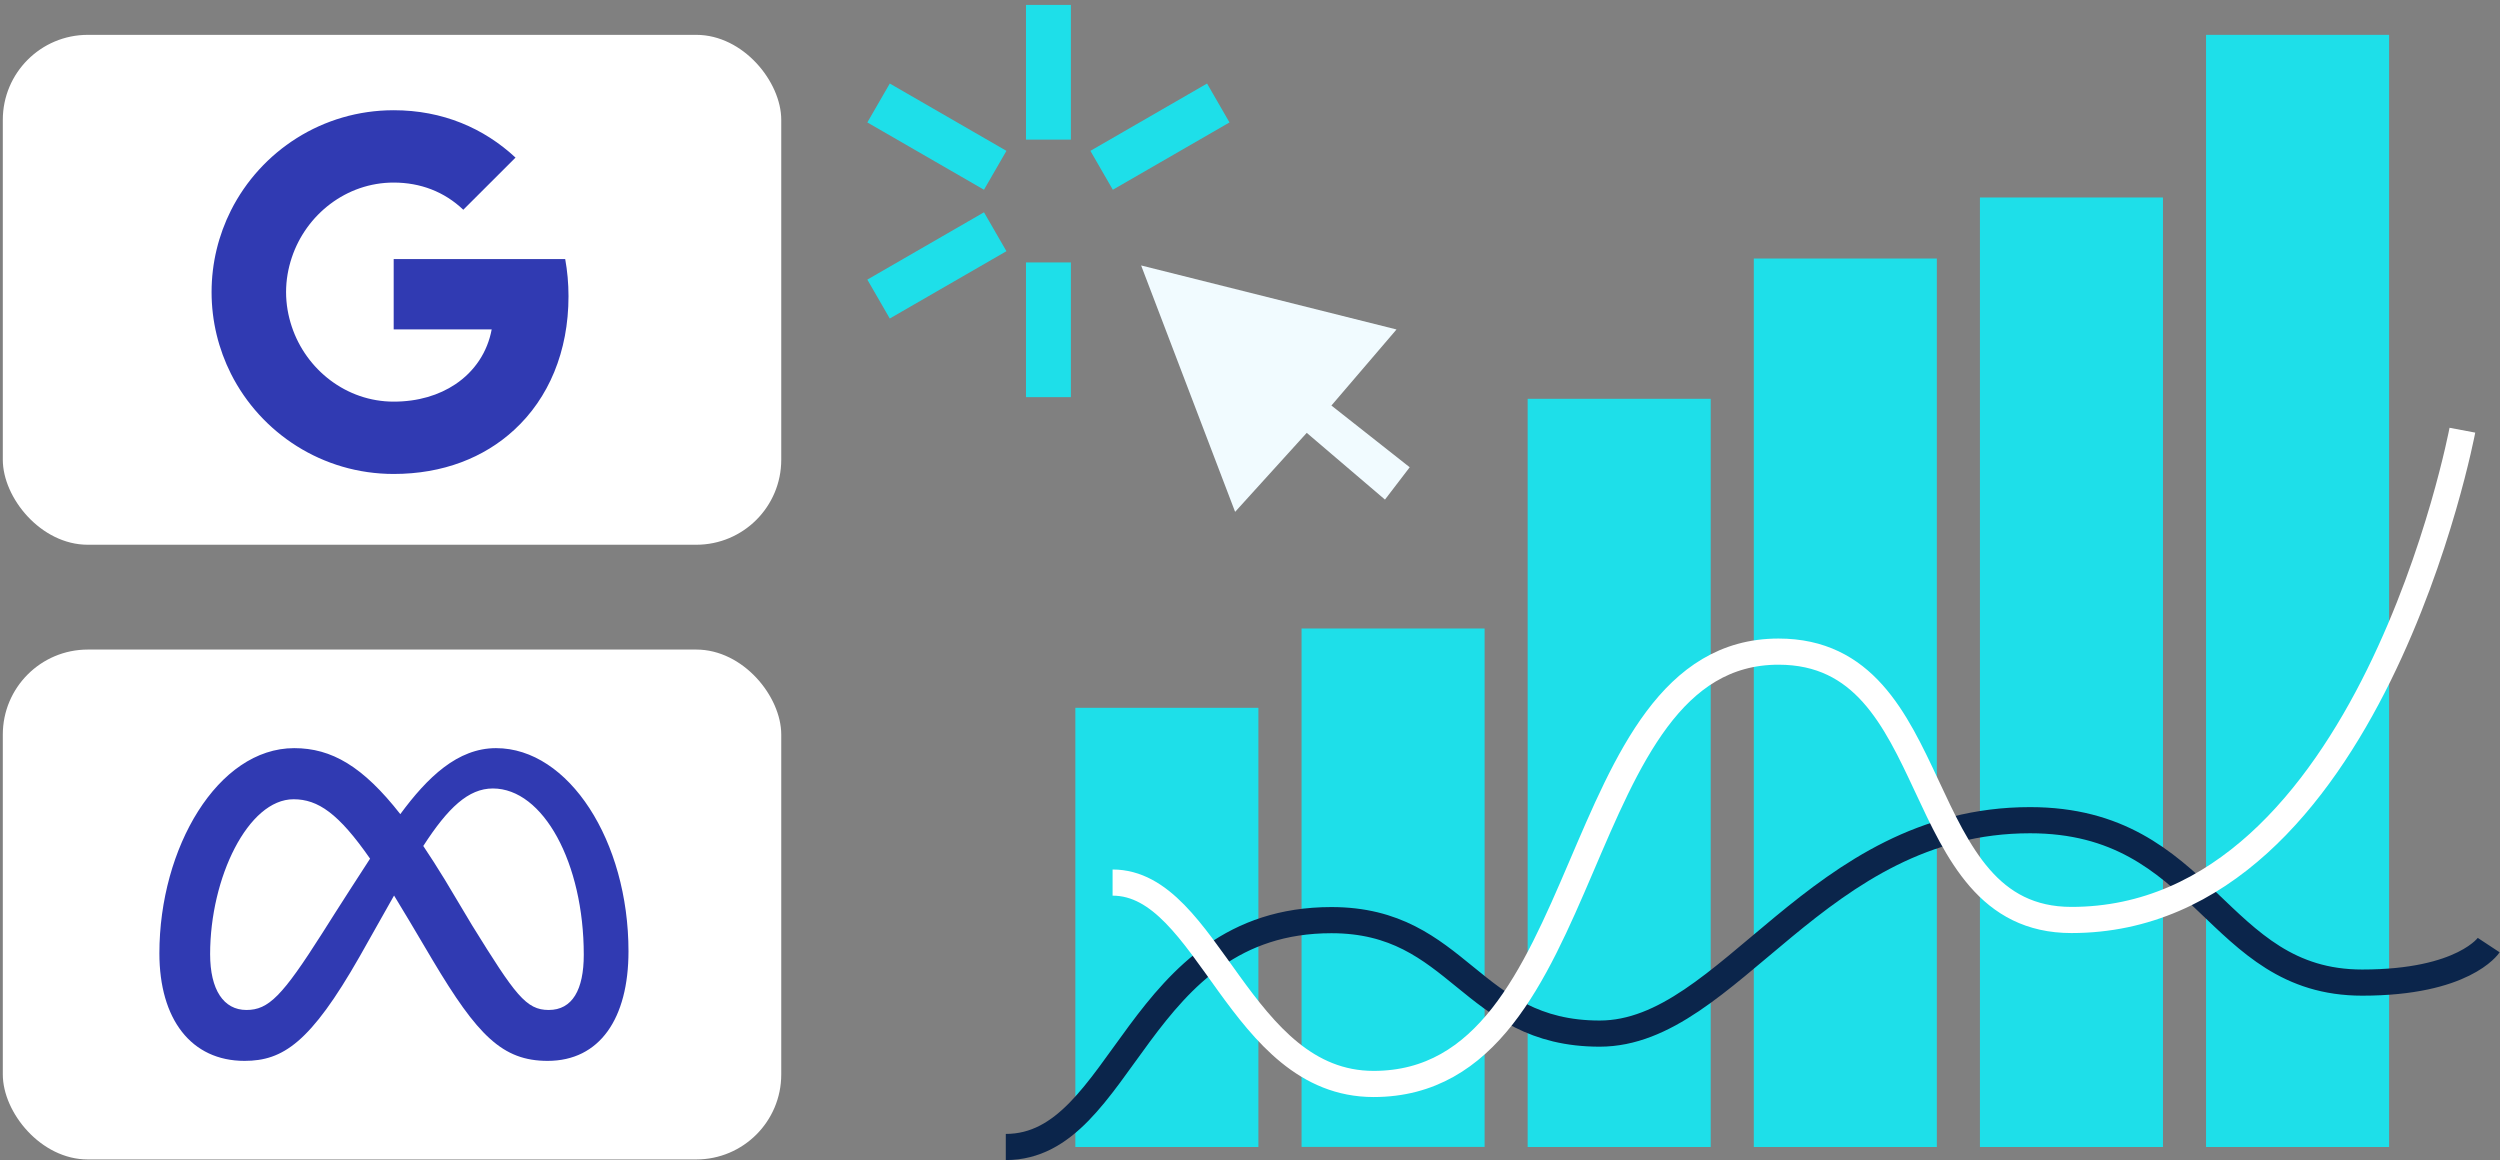 <svg width="334" height="155" viewBox="0 0 334 155" fill="none" xmlns="http://www.w3.org/2000/svg">
<rect x="0" y="0" width="334" height="155" fill="#808080" stroke="none"/>
<rect x="0.375" y="4.656" width="104" height="68.122" rx="11.354" fill="white"/>
<path d="M30.854 28.113C34.858 20.172 43.085 14.727 52.596 14.727C59.154 14.727 64.661 17.135 68.874 21.056L61.896 28.024C59.375 25.617 56.168 24.391 52.596 24.391C46.259 24.391 40.896 28.665 38.983 34.408C38.496 35.866 38.219 37.423 38.219 39.024C38.219 40.626 38.496 42.183 38.983 43.641C40.896 49.383 46.259 53.658 52.596 53.658C55.869 53.658 58.656 52.796 60.835 51.338C63.411 49.615 65.126 47.042 65.69 44.005H52.596V34.607H75.51C75.797 36.197 75.952 37.854 75.952 39.577C75.952 46.976 73.298 53.205 68.697 57.435C64.672 61.146 59.165 63.321 52.596 63.321C43.085 63.321 34.858 57.877 30.854 49.936C29.207 46.656 28.267 42.945 28.267 39.024C28.267 35.104 29.207 31.393 30.854 28.113Z" fill="#303AB2"/>
<rect x="0.375" y="86.781" width="104" height="68.122" rx="11.354" fill="white"/>
<path d="M66.273 99.952C61.134 99.952 57.117 103.835 53.481 108.767C48.483 102.384 44.304 99.952 39.303 99.952C29.106 99.952 21.294 113.264 21.294 127.355C21.294 136.172 25.546 141.733 32.668 141.733C37.794 141.733 41.48 139.309 48.035 127.816C48.035 127.816 50.766 122.976 52.646 119.642C53.304 120.708 53.996 121.856 54.727 123.09L57.8 128.277C63.787 138.327 67.123 141.733 73.167 141.733C80.105 141.733 83.966 136.096 83.966 127.095C83.966 112.342 75.978 99.952 66.273 99.952ZM43.037 124.704C37.723 133.06 35.885 134.933 32.926 134.933C29.882 134.933 28.072 132.251 28.072 127.47C28.072 117.241 33.156 106.781 39.217 106.781C42.498 106.781 45.241 108.682 49.442 114.716C45.453 120.854 43.037 124.704 43.037 124.704ZM63.091 123.652L59.416 117.504C58.422 115.881 57.469 114.39 56.55 113.023C59.862 107.895 62.593 105.34 65.843 105.34C72.592 105.34 77.992 115.31 77.992 127.556C77.992 132.224 76.468 134.933 73.31 134.933C70.284 134.933 68.838 132.928 63.091 123.652Z" fill="#303AB2"/>
<path d="M140.07 18.653V0.656" stroke="#1EDFE9" stroke-width="6" stroke-miterlimit="10"/>
<path d="M140.07 53.059V35.061" stroke="#1EDFE9" stroke-width="6" stroke-miterlimit="10"/>
<path d="M132.96 22.752L117.375 13.758" stroke="#1EDFE9" stroke-width="6" stroke-miterlimit="10"/>
<path d="M147.176 22.752L162.761 13.758" stroke="#1EDFE9" stroke-width="6" stroke-miterlimit="10"/>
<path d="M117.375 39.955L132.96 30.961" stroke="#1EDFE9" stroke-width="6" stroke-miterlimit="10"/>
<path d="M174.581 57.829L185.032 66.746L188.337 62.426L177.876 54.179L186.574 44.017L152.453 35.463L165.011 68.384L174.581 57.829Z" fill="#F1FBFF"/>
<path d="M168.122 94.564H143.668V153.239H168.122V94.564Z" fill="#1EDFE9"/>
<path d="M198.342 83.967H173.889V153.227H198.342V83.967Z" fill="#1EDFE9"/>
<path d="M228.549 53.28H204.095V153.239H228.549V53.28Z" fill="#1EDFE9"/>
<path d="M258.76 34.539H234.307V153.239H258.76V34.539Z" fill="#1EDFE9"/>
<path d="M288.972 26.385H264.518V153.239H288.972V26.385Z" fill="#1EDFE9"/>
<path d="M319.183 4.656H294.729V153.239H319.183V4.656Z" fill="#1EDFE9"/>
<path d="M134.374 153.239C150.226 153.239 151.688 122.931 177.882 122.931C195.006 122.931 196.367 138.09 213.714 138.09C231.062 138.09 242.675 109.578 271.212 109.578C294.728 109.578 295.9 131.275 315.59 131.275C329.189 131.275 332.491 126.266 332.491 126.266" stroke="#0B254B" stroke-width="3.494" stroke-miterlimit="10"/>
<path d="M148.641 117.912C161.492 117.912 165.542 144.817 183.514 144.817C213.724 144.817 209.083 87.057 237.609 87.057C260.3 87.057 254.666 122.909 276.743 122.909C316.648 122.909 328.975 57.474 328.975 57.474" stroke="white" stroke-width="3.494" stroke-miterlimit="10"/>
</svg>
